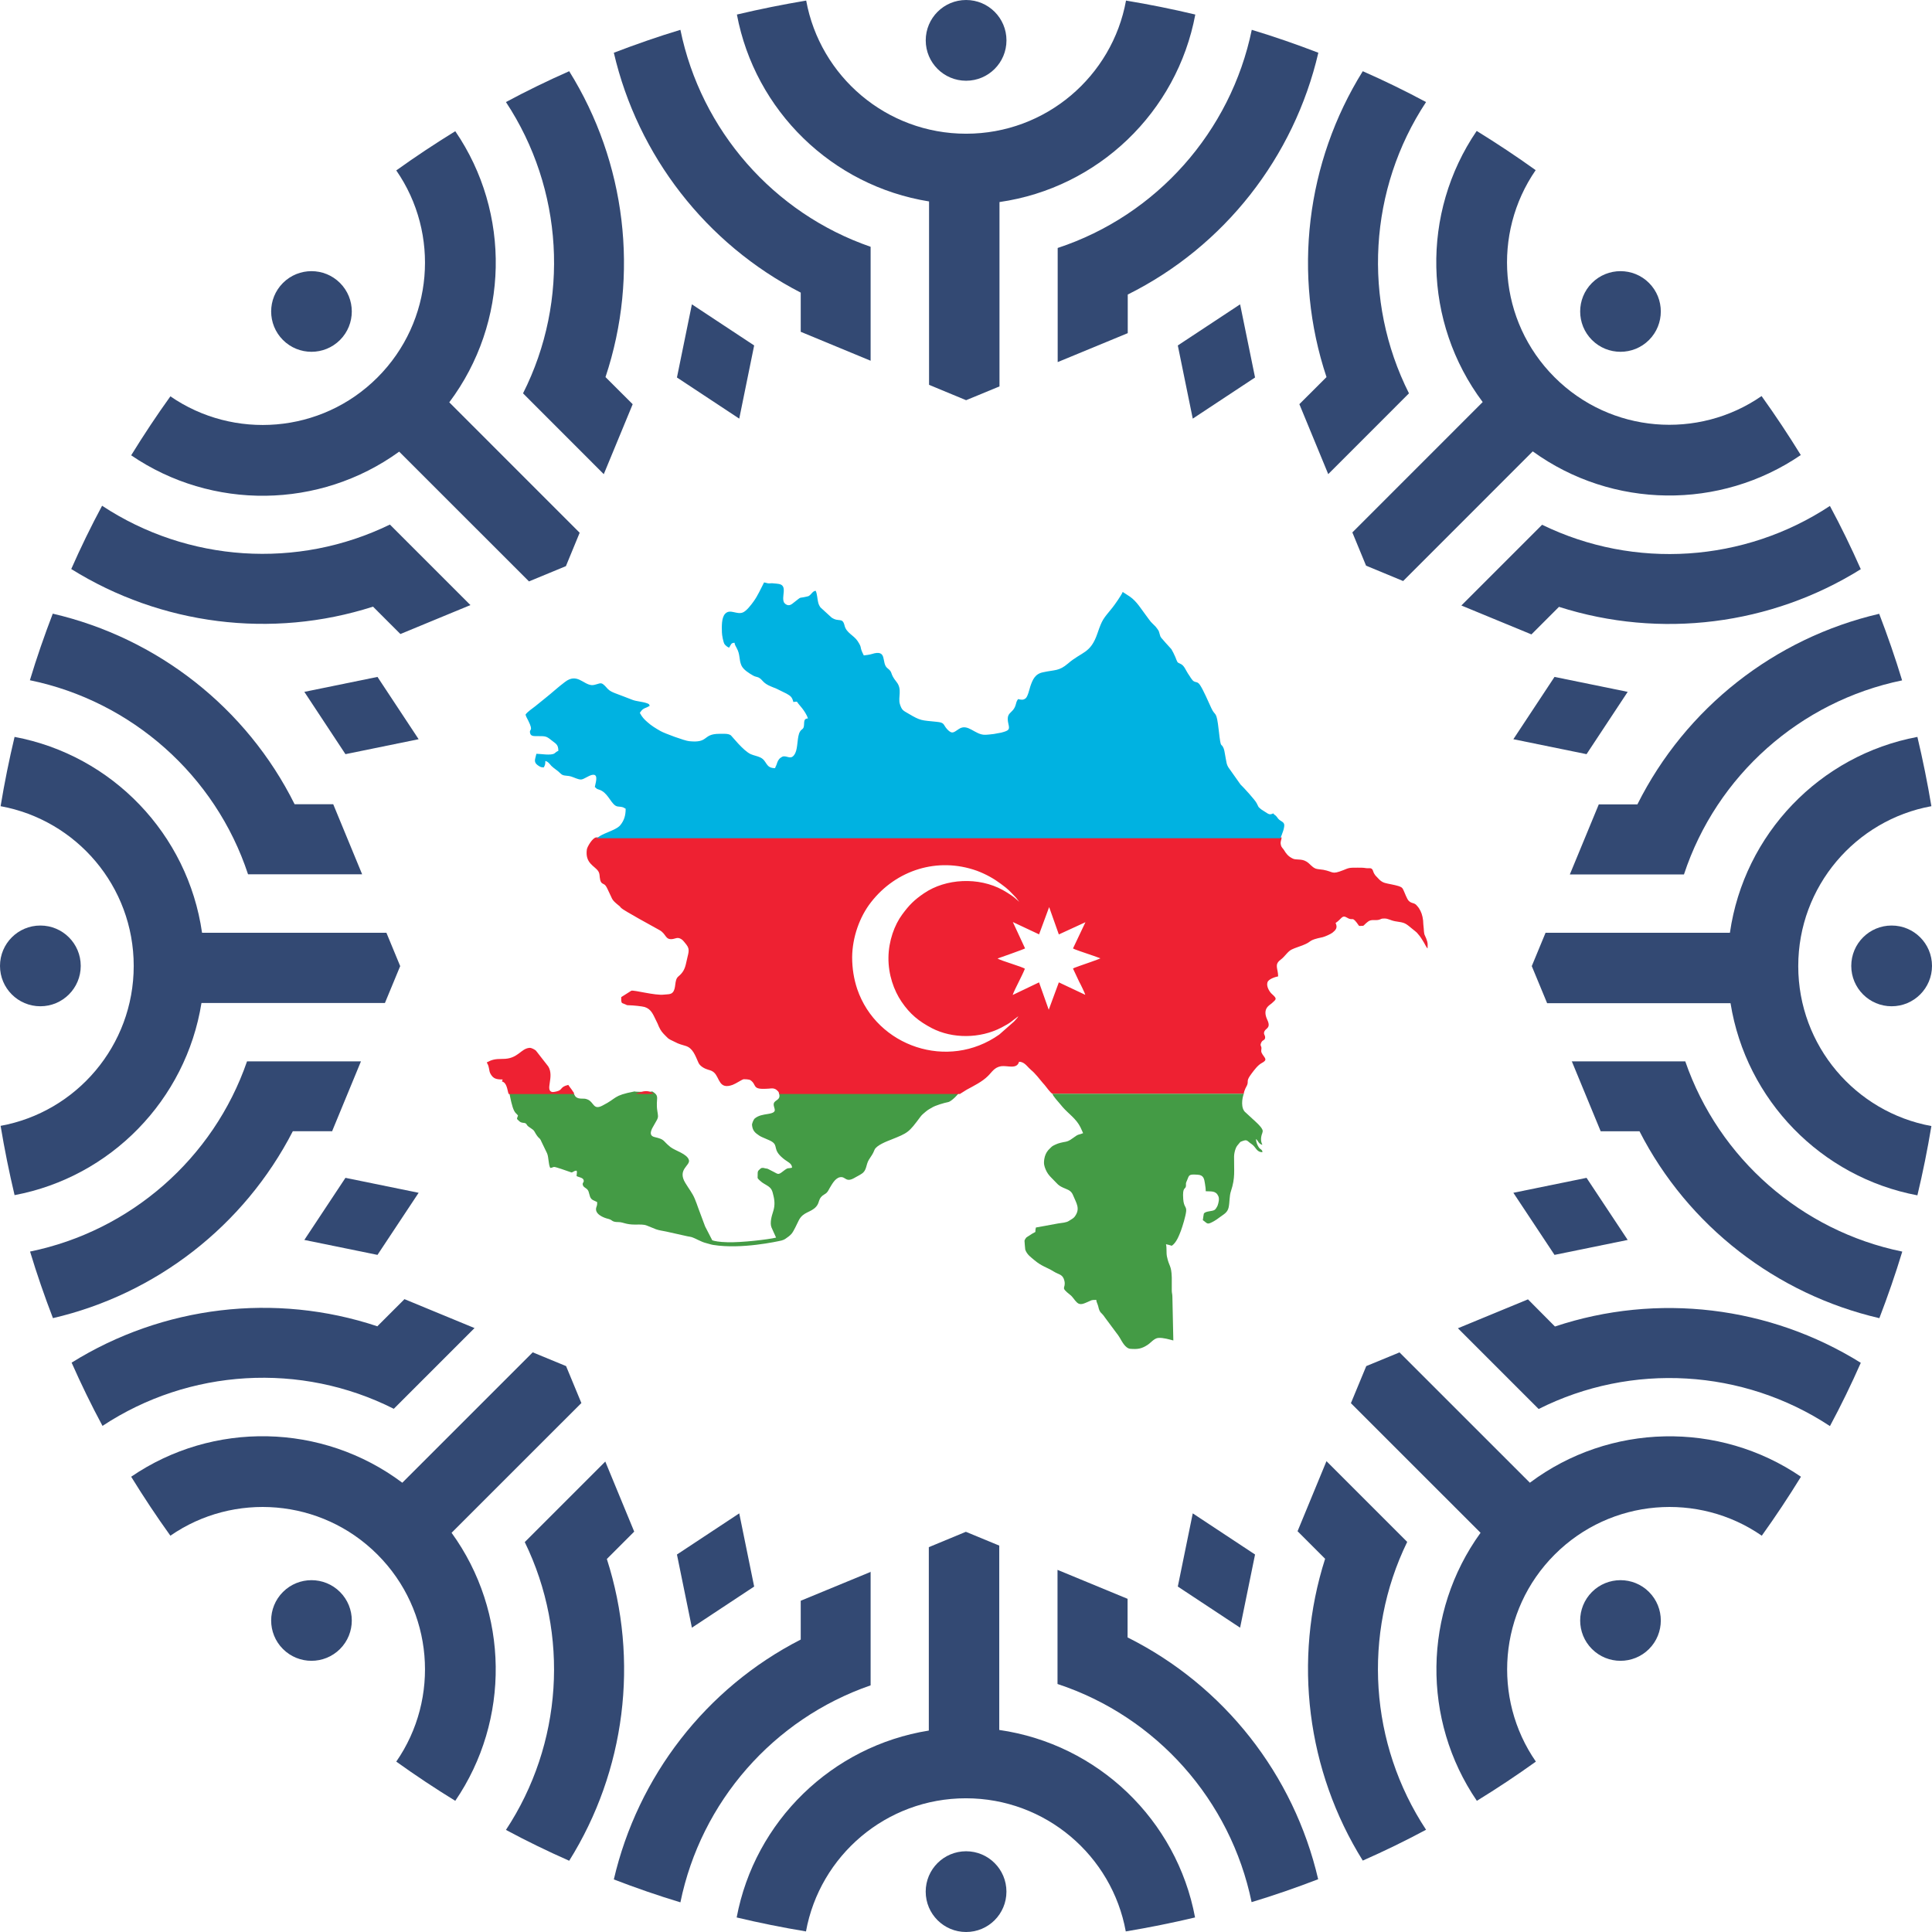 <svg width="57" height="57" viewBox="0 0 57 57" fill="none" xmlns="http://www.w3.org/2000/svg">
<path fill-rule="evenodd" clip-rule="evenodd" d="M28.503 0C29.162 0 29.694 0.533 29.694 1.191C29.694 1.849 29.162 2.382 28.503 2.382C27.845 2.382 27.312 1.849 27.312 1.191C27.312 0.533 27.845 0 28.503 0ZM27.41 11.354V5.943C24.547 5.485 22.274 3.264 21.741 0.429C22.417 0.269 23.098 0.132 23.785 0.017C24.192 2.25 26.15 3.945 28.503 3.945C30.857 3.945 32.815 2.25 33.221 0.017C33.914 0.132 34.595 0.269 35.265 0.429C34.727 3.304 32.403 5.543 29.488 5.961V11.4L28.503 11.807L27.41 11.354Z" fill="#334973"/>
<path fill-rule="evenodd" clip-rule="evenodd" d="M31.205 10.683V7.316C34.125 6.354 36.312 3.88 36.931 0.88C37.595 1.08 38.253 1.309 38.895 1.556C38.179 4.636 36.123 7.27 33.272 8.69V9.829L31.205 10.683ZM23.624 9.784V8.633C20.83 7.196 18.815 4.59 18.11 1.556C18.757 1.309 19.41 1.08 20.074 0.88C20.681 3.84 22.817 6.291 25.686 7.281V10.643L23.624 9.789V9.784Z" fill="#334973"/>
<path fill-rule="evenodd" clip-rule="evenodd" d="M48.651 48.651C49.115 48.188 49.115 47.432 48.651 46.968C48.188 46.504 47.432 46.504 46.968 46.968C46.504 47.432 46.504 48.188 46.968 48.651C47.432 49.115 48.188 49.115 48.651 48.651Z" fill="#334973"/>
<path fill-rule="evenodd" clip-rule="evenodd" d="M28.503 57C29.161 57 29.693 56.468 29.693 55.809C29.693 55.151 29.161 54.618 28.503 54.618C27.844 54.618 27.311 55.151 27.311 55.809C27.311 56.468 27.844 57 28.503 57Z" fill="#334973"/>
<path fill-rule="evenodd" clip-rule="evenodd" d="M8.348 8.348C8.812 7.884 9.567 7.884 10.031 8.348C10.495 8.812 10.495 9.567 10.031 10.031C9.567 10.495 8.812 10.495 8.348 10.031C7.884 9.567 7.884 8.812 8.348 8.348Z" fill="#334973"/>
<path fill-rule="evenodd" clip-rule="evenodd" d="M57 28.497C57 27.838 56.468 27.306 55.809 27.306C55.151 27.306 54.618 27.838 54.618 28.497C54.618 29.155 55.151 29.688 55.809 29.688C56.468 29.688 57 29.155 57 28.497Z" fill="#334973"/>
<path fill-rule="evenodd" clip-rule="evenodd" d="M0 28.497C0 27.838 0.532 27.306 1.191 27.306C1.849 27.306 2.382 27.838 2.382 28.497C2.382 29.155 1.849 29.688 1.191 29.688C0.532 29.688 0 29.155 0 28.497Z" fill="#334973"/>
<path fill-rule="evenodd" clip-rule="evenodd" d="M48.651 8.348C48.188 7.884 47.432 7.884 46.968 8.348C46.504 8.812 46.504 9.567 46.968 10.031C47.432 10.495 48.188 10.495 48.651 10.031C49.115 9.567 49.115 8.812 48.651 8.348Z" fill="#334973"/>
<path fill-rule="evenodd" clip-rule="evenodd" d="M17.148 41.398L13.323 45.222C15.024 47.57 15.058 50.748 13.432 53.13C12.837 52.764 12.258 52.38 11.691 51.973C12.985 50.107 12.796 47.524 11.136 45.864C9.476 44.203 6.893 44.014 5.027 45.308C4.62 44.742 4.237 44.163 3.87 43.568C6.281 41.919 9.51 41.976 11.869 43.745L15.717 39.898L16.701 40.304L17.154 41.398H17.148Z" fill="#334973"/>
<path fill-rule="evenodd" clip-rule="evenodd" d="M18.717 45.181L17.904 45.995C18.866 48.989 18.448 52.253 16.793 54.898C16.158 54.618 15.534 54.314 14.927 53.988C16.593 51.463 16.811 48.222 15.482 45.496L17.858 43.12L18.711 45.187L18.717 45.181Z" fill="#334973"/>
<path fill-rule="evenodd" clip-rule="evenodd" d="M25.686 46.362V49.723C22.817 50.714 20.681 53.159 20.074 56.125C19.41 55.925 18.752 55.696 18.11 55.449C18.815 52.415 20.824 49.804 23.624 48.372V47.227L25.691 46.374L25.686 46.362Z" fill="#334973"/>
<path fill-rule="evenodd" clip-rule="evenodd" d="M29.481 45.6V51.039C32.396 51.458 34.72 53.696 35.258 56.571C34.583 56.731 33.901 56.868 33.214 56.983C32.808 54.75 30.85 53.055 28.496 53.055C26.143 53.055 24.185 54.75 23.779 56.983C23.086 56.868 22.404 56.731 21.734 56.571C22.267 53.736 24.54 51.515 27.403 51.057V45.646L28.496 45.193L29.481 45.6Z" fill="#334973"/>
<path fill-rule="evenodd" clip-rule="evenodd" d="M33.267 47.17V48.309C36.119 49.735 38.174 52.363 38.89 55.443C38.248 55.69 37.59 55.919 36.926 56.119C36.307 53.113 34.12 50.645 31.2 49.683V46.316L33.267 47.17Z" fill="#334973"/>
<path fill-rule="evenodd" clip-rule="evenodd" d="M39.141 43.115L41.517 45.491C40.189 48.217 40.407 51.458 42.073 53.983C41.466 54.309 40.842 54.613 40.206 54.893C38.557 52.248 38.139 48.984 39.095 45.989L38.282 45.176L39.135 43.109L39.141 43.115Z" fill="#334973"/>
<path fill-rule="evenodd" clip-rule="evenodd" d="M41.288 39.898L45.136 43.745C47.489 41.982 50.718 41.919 53.134 43.568C52.768 44.163 52.384 44.742 51.978 45.308C50.111 44.014 47.529 44.203 45.868 45.864C44.208 47.524 44.019 50.107 45.313 51.973C44.746 52.38 44.168 52.764 43.572 53.13C41.946 50.748 41.981 47.57 43.681 45.222L39.856 41.398L40.309 40.304L41.294 39.898H41.288Z" fill="#334973"/>
<path fill-rule="evenodd" clip-rule="evenodd" d="M45.074 38.329L45.876 39.136C48.899 38.129 52.214 38.535 54.899 40.207C54.619 40.843 54.315 41.467 53.989 42.074C51.429 40.385 48.137 40.19 45.395 41.57L43.013 39.188L45.08 38.335L45.074 38.329Z" fill="#334973"/>
<path fill-rule="evenodd" clip-rule="evenodd" d="M46.36 31.314H49.721C50.712 34.183 53.157 36.319 56.123 36.926C55.922 37.59 55.693 38.248 55.447 38.89C52.412 38.185 49.801 36.176 48.37 33.376H47.225L46.372 31.309L46.36 31.314Z" fill="#334973"/>
<path fill-rule="evenodd" clip-rule="evenodd" d="M45.599 27.519H51.038C51.456 24.604 53.695 22.279 56.569 21.741C56.73 22.417 56.867 23.098 56.982 23.785C54.749 24.192 53.054 26.15 53.054 28.503C53.054 30.857 54.749 32.815 56.982 33.222C56.867 33.914 56.73 34.596 56.569 35.266C53.735 34.733 51.514 32.46 51.056 29.597H45.645L45.192 28.503L45.599 27.519Z" fill="#334973"/>
<path fill-rule="evenodd" clip-rule="evenodd" d="M47.169 23.732H48.308C49.734 20.881 52.362 18.825 55.442 18.109C55.688 18.751 55.917 19.409 56.118 20.073C53.112 20.692 50.644 22.879 49.682 25.799H46.315L47.169 23.732Z" fill="#334973"/>
<path fill-rule="evenodd" clip-rule="evenodd" d="M43.121 17.858L45.497 15.482C48.223 16.811 51.463 16.593 53.988 14.927C54.315 15.534 54.618 16.158 54.899 16.793C52.254 18.442 48.99 18.86 45.995 17.904L45.182 18.717L43.115 17.864L43.121 17.858Z" fill="#334973"/>
<path fill-rule="evenodd" clip-rule="evenodd" d="M39.897 15.71L43.744 11.862C41.981 9.509 41.918 6.28 43.567 3.863C44.162 4.23 44.74 4.613 45.307 5.02C44.019 6.887 44.202 9.469 45.863 11.129C47.523 12.79 50.105 12.979 51.972 11.685C52.379 12.252 52.762 12.83 53.129 13.425C50.747 15.052 47.569 15.017 45.221 13.317L41.397 17.142L40.303 16.689L39.897 15.704V15.71Z" fill="#334973"/>
<path fill-rule="evenodd" clip-rule="evenodd" d="M38.334 11.926L39.136 11.125C38.128 8.101 38.534 4.786 40.206 2.101C40.842 2.381 41.466 2.685 42.073 3.011C40.384 5.57 40.189 8.863 41.569 11.605L39.187 13.988L38.334 11.921V11.926Z" fill="#334973"/>
<path fill-rule="evenodd" clip-rule="evenodd" d="M17.812 13.988L15.431 11.605C16.816 8.863 16.616 5.57 14.927 3.011C15.534 2.685 16.158 2.381 16.793 2.101C18.465 4.786 18.872 8.101 17.864 11.125L18.666 11.926L17.812 13.993V13.988Z" fill="#334973"/>
<path fill-rule="evenodd" clip-rule="evenodd" d="M15.602 17.149L11.777 13.325C9.43 15.025 6.252 15.059 3.87 13.433C4.237 12.838 4.62 12.259 5.027 11.693C6.893 12.981 9.476 12.798 11.136 11.137C12.796 9.477 12.985 6.894 11.691 5.028C12.258 4.621 12.837 4.238 13.432 3.871C15.081 6.282 15.024 9.511 13.255 11.87L17.102 15.718L16.696 16.703L15.602 17.155V17.149Z" fill="#334973"/>
<path fill-rule="evenodd" clip-rule="evenodd" d="M11.818 18.711L11.005 17.898C8.01 18.86 4.747 18.437 2.102 16.788C2.382 16.152 2.686 15.528 3.012 14.921C5.537 16.587 8.778 16.805 11.503 15.476L13.879 17.852L11.812 18.706L11.818 18.711Z" fill="#334973"/>
<path fill-rule="evenodd" clip-rule="evenodd" d="M10.684 25.794H7.318C6.356 22.874 3.882 20.687 0.882 20.069C1.082 19.404 1.311 18.746 1.557 18.105C4.638 18.82 7.272 20.876 8.692 23.727H9.831L10.684 25.794Z" fill="#334973"/>
<path fill-rule="evenodd" clip-rule="evenodd" d="M11.354 29.591H5.944C5.486 32.454 3.264 34.727 0.43 35.26C0.27 34.584 0.132 33.903 0.018 33.216C2.251 32.809 3.945 30.851 3.945 28.498C3.945 26.144 2.251 24.192 0.018 23.785C0.132 23.093 0.27 22.411 0.43 21.741C3.304 22.279 5.543 24.604 5.961 27.519H11.4L11.807 28.503L11.354 29.597V29.591Z" fill="#334973"/>
<path fill-rule="evenodd" clip-rule="evenodd" d="M9.784 33.375H8.639C7.202 36.169 4.597 38.184 1.562 38.889C1.316 38.248 1.087 37.589 0.887 36.925C3.847 36.318 6.298 34.182 7.288 31.314H10.649L9.796 33.38L9.784 33.375Z" fill="#334973"/>
<path fill-rule="evenodd" clip-rule="evenodd" d="M11.126 39.136L11.933 38.329L14 39.182L11.618 41.564C8.875 40.179 5.583 40.379 3.024 42.068C2.697 41.461 2.394 40.837 2.113 40.202C4.799 38.529 8.114 38.123 11.137 39.131" fill="#334973"/>
<path fill-rule="evenodd" clip-rule="evenodd" d="M8.348 48.651C7.884 48.188 7.884 47.432 8.348 46.968C8.812 46.504 9.567 46.504 10.031 46.968C10.495 47.432 10.495 48.188 10.031 48.651C9.567 49.115 8.812 49.115 8.348 48.651Z" fill="#334973"/>
<path fill-rule="evenodd" clip-rule="evenodd" d="M46.808 22.25L44.649 21.809L45.863 19.971L48.022 20.412L46.808 22.25Z" fill="#334973"/>
<path fill-rule="evenodd" clip-rule="evenodd" d="M37.028 11.137L35.19 12.351L34.749 10.192L36.587 8.979L37.028 11.137Z" fill="#334973"/>
<path fill-rule="evenodd" clip-rule="evenodd" d="M11.137 37.023L8.979 36.582L10.192 34.75L12.351 35.191L11.137 37.023Z" fill="#334973"/>
<path fill-rule="evenodd" clip-rule="evenodd" d="M34.749 46.808L35.19 44.649L37.028 45.863L36.587 48.022L34.749 46.808Z" fill="#334973"/>
<path fill-rule="evenodd" clip-rule="evenodd" d="M19.972 11.137L20.413 8.979L22.25 10.192L21.81 12.351L19.972 11.137Z" fill="#334973"/>
<path fill-rule="evenodd" clip-rule="evenodd" d="M45.863 37.023L44.649 35.191L46.808 34.75L48.022 36.582L45.863 37.023Z" fill="#334973"/>
<path fill-rule="evenodd" clip-rule="evenodd" d="M10.192 22.25L8.979 20.412L11.137 19.971L12.351 21.809L10.192 22.25Z" fill="#334973"/>
<path fill-rule="evenodd" clip-rule="evenodd" d="M22.25 46.808L20.413 48.022L19.972 45.863L21.81 44.649L22.25 46.808Z" fill="#334973"/>
<path fill-rule="evenodd" clip-rule="evenodd" d="M16.942 32.23H15.024C15.053 32.373 15.105 32.659 15.173 32.779C15.208 32.848 15.248 32.86 15.282 32.911C15.271 32.963 15.259 32.951 15.253 33.014C15.362 33.129 15.379 33.117 15.454 33.129C15.454 33.129 15.46 33.129 15.465 33.129C15.534 33.146 15.523 33.157 15.551 33.197C15.597 33.261 15.723 33.306 15.763 33.375C15.912 33.644 15.912 33.53 15.975 33.684L16.141 34.028C16.192 34.154 16.175 34.331 16.233 34.457C16.29 34.457 16.301 34.434 16.347 34.428C16.404 34.428 16.719 34.543 16.805 34.572C16.88 34.595 16.857 34.6 16.908 34.572C17.069 34.48 17.011 34.595 17.011 34.698C17.086 34.738 17.223 34.743 17.223 34.841C17.223 34.892 17.177 34.892 17.195 34.961C17.212 35.018 17.252 35.03 17.286 35.058C17.378 35.121 17.366 35.179 17.406 35.299C17.446 35.413 17.526 35.413 17.618 35.465C17.618 35.551 17.618 35.545 17.595 35.614C17.526 35.814 17.801 35.929 17.956 35.963C18.082 35.997 18.042 36.055 18.242 36.055C18.385 36.055 18.454 36.129 18.735 36.129C18.878 36.129 18.981 36.118 19.084 36.158L19.353 36.267C19.445 36.301 19.553 36.312 19.657 36.335C19.868 36.381 20.075 36.427 20.275 36.473C20.332 36.484 20.384 36.49 20.43 36.507C20.504 36.53 20.699 36.644 20.825 36.673C20.933 36.702 21.002 36.725 21.048 36.73C21.878 36.862 22.932 36.627 23.058 36.599C23.103 36.587 23.143 36.57 23.183 36.541C23.241 36.501 23.304 36.456 23.35 36.404C23.424 36.318 23.51 36.112 23.567 36.003C23.699 35.745 23.922 35.78 24.082 35.597C24.197 35.465 24.123 35.35 24.334 35.23C24.415 35.184 24.432 35.133 24.477 35.053C24.535 34.961 24.632 34.761 24.781 34.732C24.959 34.698 24.941 34.915 25.233 34.738C25.302 34.698 25.365 34.669 25.422 34.629C25.577 34.532 25.543 34.366 25.634 34.217C25.72 34.079 25.749 34.056 25.8 33.925C25.852 33.793 26.161 33.673 26.281 33.627C26.797 33.421 26.808 33.415 27.157 32.946C27.203 32.883 27.255 32.848 27.312 32.797C27.403 32.722 27.415 32.728 27.506 32.671C27.604 32.613 27.85 32.539 27.97 32.516C28.073 32.499 28.279 32.276 28.302 32.224H22.972C23.069 32.47 22.851 32.436 22.828 32.562C22.806 32.699 22.989 32.814 22.657 32.865C22.514 32.888 22.376 32.906 22.262 33.003C22.233 33.031 22.181 33.152 22.187 33.192C22.204 33.358 22.273 33.421 22.405 33.507C22.479 33.558 22.703 33.633 22.777 33.684C22.966 33.81 22.788 33.913 23.098 34.171C23.229 34.285 23.367 34.314 23.367 34.451C23.252 34.48 23.252 34.446 23.166 34.509C22.954 34.675 22.977 34.652 22.823 34.572C22.771 34.549 22.685 34.497 22.64 34.48C22.622 34.48 22.537 34.463 22.525 34.457C22.462 34.457 22.462 34.457 22.428 34.486C22.353 34.554 22.353 34.549 22.353 34.686C22.353 34.755 22.342 34.749 22.376 34.789C22.393 34.806 22.428 34.841 22.451 34.858C22.502 34.904 22.554 34.927 22.617 34.967C22.771 35.058 22.783 35.121 22.823 35.293C22.863 35.465 22.857 35.602 22.806 35.757C22.771 35.866 22.708 36.072 22.76 36.209C22.788 36.278 22.857 36.421 22.897 36.513C22.668 36.57 21.867 36.662 21.466 36.65C21.214 36.644 21.082 36.616 21.014 36.593C20.973 36.513 20.905 36.381 20.802 36.181L20.601 35.642C20.567 35.551 20.538 35.459 20.498 35.368C20.43 35.202 20.321 35.07 20.218 34.898C19.977 34.503 20.366 34.389 20.326 34.228C20.275 34.039 19.92 33.953 19.777 33.839C19.536 33.644 19.628 33.621 19.313 33.547C19.113 33.501 19.227 33.306 19.296 33.192C19.324 33.146 19.336 33.117 19.364 33.072C19.439 32.951 19.41 32.906 19.393 32.774C19.336 32.402 19.485 32.344 19.244 32.201C19.204 32.218 18.763 32.218 18.718 32.201C18.07 32.327 18.225 32.39 17.773 32.619C17.509 32.757 17.526 32.533 17.355 32.447C17.235 32.39 17.195 32.43 17.069 32.402C17.023 32.39 16.988 32.367 16.965 32.333C16.937 32.287 16.931 32.258 16.902 32.218" fill="#449B45"/>
<path fill-rule="evenodd" clip-rule="evenodd" d="M30.661 27.569L29.882 27.203L30.243 27.981C30.197 28.01 29.481 28.262 29.43 28.279C29.539 28.348 30.174 28.525 30.237 28.582C30.191 28.697 30.111 28.857 30.054 28.972C30.025 29.023 29.882 29.321 29.877 29.355L30.655 28.983L30.941 29.791L31.239 28.983L32.018 29.35C32.018 29.321 31.869 29.012 31.84 28.966L31.657 28.577C31.657 28.577 31.669 28.565 31.697 28.554L31.852 28.497C31.978 28.451 32.407 28.308 32.465 28.273C32.327 28.222 32.195 28.176 32.058 28.13C32.012 28.113 31.692 28.01 31.657 27.981L32.024 27.208L31.239 27.569L30.953 26.762L30.655 27.569H30.661ZM30.048 29.98C29.825 30.14 29.842 30.163 29.544 30.317C28.915 30.644 28.102 30.649 27.495 30.335C27.111 30.134 26.848 29.922 26.596 29.55C26.372 29.218 26.206 28.754 26.212 28.25C26.218 27.758 26.39 27.288 26.619 26.979C26.825 26.699 26.974 26.55 27.26 26.355C27.907 25.914 28.875 25.868 29.584 26.258C29.676 26.309 29.768 26.367 29.842 26.418C29.934 26.481 29.991 26.538 30.071 26.607C30.025 26.555 29.997 26.504 29.957 26.464C29.779 26.281 29.768 26.252 29.527 26.075C29.327 25.926 29.098 25.794 28.823 25.691C27.655 25.273 26.435 25.674 25.702 26.613C25.359 27.048 25.147 27.655 25.141 28.239C25.141 28.577 25.193 28.886 25.29 29.178C25.869 30.878 27.97 31.594 29.481 30.523L29.916 30.14C29.951 30.1 30.025 30.025 30.043 29.985L30.048 29.98ZM22.988 32.276H28.319L28.52 32.15C28.731 32.035 28.977 31.915 29.144 31.749C29.264 31.634 29.332 31.491 29.533 31.457C29.716 31.428 30.002 31.56 30.065 31.325C30.203 31.325 30.283 31.434 30.357 31.508C30.483 31.634 30.432 31.56 30.604 31.755C30.678 31.84 30.741 31.926 30.821 32.012C30.867 32.064 30.987 32.241 31.05 32.27H36.696C36.696 32.23 36.724 32.155 36.742 32.115C36.759 32.075 36.799 32.018 36.805 31.978C36.828 31.886 36.77 31.881 36.925 31.674C37.011 31.56 37.108 31.428 37.222 31.365C37.411 31.268 37.314 31.216 37.251 31.113C37.194 31.022 37.211 31.022 37.217 30.924C37.217 30.85 37.16 30.856 37.217 30.747C37.257 30.672 37.32 30.701 37.326 30.609C37.326 30.529 37.263 30.512 37.308 30.421C37.349 30.335 37.503 30.329 37.389 30.088C37.228 29.745 37.469 29.653 37.526 29.596C37.658 29.476 37.686 29.47 37.52 29.321C37.463 29.27 37.354 29.109 37.394 28.983C37.423 28.886 37.618 28.823 37.709 28.806C37.709 28.571 37.583 28.462 37.784 28.313C37.915 28.216 37.99 28.067 38.116 28.01C38.213 27.964 38.328 27.93 38.431 27.89C38.751 27.764 38.557 27.747 39.026 27.649C39.095 27.632 39.261 27.558 39.312 27.517C39.404 27.443 39.473 27.374 39.404 27.231C39.587 27.111 39.587 26.979 39.748 27.077C39.937 27.191 39.873 26.991 40.097 27.317C40.286 27.317 40.183 27.328 40.36 27.191C40.463 27.111 40.572 27.168 40.692 27.134C40.761 27.111 40.744 27.099 40.847 27.099C40.961 27.099 41.007 27.151 41.162 27.18C41.465 27.225 41.448 27.225 41.694 27.426C41.734 27.46 41.769 27.483 41.803 27.517L41.889 27.62C41.918 27.655 41.941 27.701 41.969 27.741C42.032 27.832 42.078 27.953 42.118 27.981C42.118 27.844 42.135 27.844 42.078 27.689L42.038 27.598C42.009 27.546 42.009 27.437 42.004 27.386C41.992 27.3 41.992 27.248 41.986 27.157C41.969 27.008 41.929 26.893 41.86 26.79C41.843 26.762 41.832 26.756 41.809 26.727C41.729 26.619 41.654 26.67 41.563 26.578C41.505 26.521 41.442 26.332 41.402 26.252C41.368 26.178 41.339 26.172 41.265 26.143C41.196 26.12 41.127 26.109 41.053 26.092C40.893 26.057 40.807 26.057 40.698 25.954L40.578 25.828C40.509 25.737 40.52 25.702 40.492 25.657C40.446 25.588 40.389 25.628 40.291 25.611C40.223 25.599 40.148 25.599 40.057 25.599C39.805 25.599 39.81 25.599 39.627 25.674C39.278 25.811 39.352 25.72 39.043 25.662C38.975 25.651 38.871 25.645 38.82 25.628C38.7 25.582 38.648 25.479 38.539 25.416C38.385 25.324 38.236 25.387 38.127 25.324C37.995 25.256 37.944 25.181 37.881 25.078C37.847 25.021 37.807 25.009 37.789 24.924C37.767 24.821 37.807 24.792 37.812 24.706H17.589C17.48 24.718 17.326 24.981 17.314 25.061C17.257 25.468 17.538 25.542 17.646 25.697C17.704 25.782 17.681 25.851 17.709 25.966C17.744 26.092 17.807 26.057 17.864 26.126C17.893 26.155 17.956 26.298 17.978 26.344C18.076 26.533 18.03 26.533 18.248 26.71C18.282 26.733 18.299 26.756 18.328 26.79C18.396 26.859 19.273 27.34 19.461 27.443C19.662 27.558 19.622 27.729 19.834 27.706C19.931 27.695 19.988 27.638 20.097 27.706C20.166 27.747 20.206 27.821 20.257 27.878C20.372 28.027 20.297 28.136 20.246 28.399C20.206 28.594 20.148 28.697 20.011 28.811C19.885 28.92 19.959 29.161 19.845 29.281C19.788 29.344 19.685 29.333 19.593 29.344C19.33 29.378 18.7 29.201 18.625 29.23L18.328 29.418C18.328 29.459 18.328 29.493 18.328 29.527C18.345 29.613 18.345 29.584 18.459 29.636C18.517 29.665 18.488 29.653 18.568 29.659C18.66 29.659 18.952 29.688 19.02 29.71C19.215 29.773 19.267 29.928 19.358 30.111C19.393 30.174 19.41 30.22 19.439 30.289C19.496 30.415 19.547 30.472 19.645 30.569C19.702 30.627 19.708 30.638 19.782 30.678C20.023 30.793 19.965 30.781 20.223 30.856C20.441 30.919 20.509 31.136 20.607 31.354C20.652 31.457 20.79 31.531 20.893 31.56C20.973 31.583 21.013 31.594 21.07 31.646C21.236 31.8 21.208 32.155 21.614 32.007C21.723 31.966 21.883 31.852 21.941 31.84C21.963 31.84 22.095 31.84 22.141 31.869C22.341 32.007 22.17 32.15 22.628 32.121C22.708 32.121 22.777 32.098 22.845 32.121C22.897 32.138 22.92 32.161 22.954 32.196C22.954 32.196 22.965 32.207 22.965 32.213L22.977 32.224C22.977 32.224 22.977 32.224 22.983 32.23L22.988 32.276Z" fill="#EE2132"/>
<path fill-rule="evenodd" clip-rule="evenodd" d="M17.589 24.73H37.778C37.806 24.662 37.829 24.593 37.858 24.513C37.875 24.461 37.875 24.455 37.887 24.392C37.915 24.238 37.789 24.249 37.709 24.152C37.681 24.118 37.675 24.1 37.646 24.072C37.606 24.032 37.6 24.049 37.566 23.997C37.452 24.055 37.417 24.009 37.331 23.957C37.257 23.912 37.188 23.871 37.131 23.808L37.074 23.694C37.028 23.602 36.69 23.23 36.598 23.144L36.238 22.635C36.186 22.549 36.186 22.491 36.163 22.377C36.146 22.302 36.129 22.154 36.106 22.091C36.02 21.873 36.026 22.159 35.957 21.547C35.888 20.934 35.86 21.157 35.739 20.894C35.654 20.711 35.505 20.361 35.402 20.207C35.31 20.069 35.247 20.178 35.15 20.024C35.133 20.001 35.127 19.995 35.115 19.972C35.093 19.938 35.07 19.903 35.047 19.869C34.984 19.777 34.938 19.628 34.823 19.583C34.72 19.543 34.737 19.531 34.675 19.382C34.652 19.325 34.589 19.199 34.56 19.153L34.394 18.97C34.36 18.936 34.354 18.919 34.319 18.884C34.217 18.77 34.245 18.804 34.199 18.655C34.188 18.609 34.165 18.581 34.136 18.541L34.09 18.483C33.919 18.312 33.982 18.386 33.816 18.163C33.667 17.968 33.541 17.745 33.335 17.602L33.123 17.464C33.1 17.539 32.877 17.859 32.814 17.934C32.545 18.266 32.522 18.266 32.379 18.684C32.172 19.291 31.926 19.216 31.508 19.577C31.239 19.806 31.13 19.755 30.77 19.835C30.541 19.881 30.466 20.047 30.397 20.253C30.369 20.344 30.323 20.55 30.26 20.602C30.191 20.659 30.128 20.648 30.037 20.625C29.985 20.699 29.991 20.711 29.962 20.808C29.876 21.072 29.67 20.991 29.75 21.352C29.791 21.524 29.779 21.552 29.539 21.615L29.321 21.655C29.264 21.661 29.138 21.678 29.069 21.678C28.766 21.69 28.559 21.329 28.29 21.507C28.147 21.598 28.096 21.678 27.947 21.518C27.815 21.375 27.884 21.318 27.626 21.295C27.185 21.249 27.168 21.272 26.802 21.054C26.647 20.963 26.607 20.957 26.55 20.774C26.487 20.573 26.63 20.338 26.447 20.115C26.235 19.852 26.361 19.852 26.183 19.714C25.989 19.566 26.201 19.142 25.72 19.296C25.668 19.314 25.542 19.331 25.485 19.337C25.336 19.05 25.456 19.148 25.302 18.913C25.187 18.741 24.97 18.672 24.918 18.46C24.855 18.197 24.752 18.369 24.534 18.22L24.208 17.922C24.179 17.882 24.151 17.831 24.139 17.773C24.111 17.665 24.111 17.521 24.065 17.43C23.979 17.436 23.945 17.527 23.876 17.573C23.841 17.596 23.887 17.573 23.824 17.596C23.521 17.67 23.687 17.573 23.418 17.779C23.355 17.831 23.275 17.899 23.172 17.819C23.172 17.819 23.166 17.819 23.166 17.813L23.137 17.785C23.034 17.619 23.252 17.281 22.983 17.229C22.925 17.218 22.885 17.218 22.828 17.212C22.742 17.201 22.759 17.212 22.685 17.212C22.633 17.212 22.599 17.189 22.542 17.184C22.444 17.372 22.358 17.573 22.233 17.745C22.164 17.842 22.021 18.031 21.912 18.071C21.734 18.14 21.54 17.957 21.397 18.105C21.282 18.22 21.294 18.495 21.299 18.661C21.299 18.73 21.339 18.959 21.38 19.01C21.414 19.05 21.46 19.09 21.511 19.108C21.568 19.022 21.563 18.964 21.672 18.964C21.672 19.016 21.712 19.073 21.734 19.119C21.843 19.314 21.797 19.451 21.872 19.628C21.929 19.76 22.101 19.863 22.221 19.932C22.278 19.966 22.33 19.966 22.381 19.989C22.513 20.058 22.49 20.15 22.759 20.258C22.817 20.281 22.857 20.299 22.914 20.321L23.206 20.465C23.326 20.533 23.372 20.568 23.406 20.711C23.509 20.705 23.498 20.671 23.555 20.762L23.664 20.894C23.727 20.974 23.807 21.094 23.836 21.197C23.721 21.197 23.727 21.278 23.721 21.386C23.715 21.529 23.653 21.495 23.601 21.587C23.515 21.73 23.544 22.051 23.464 22.217C23.343 22.463 23.217 22.268 23.08 22.325L23.034 22.354C22.965 22.4 22.937 22.474 22.914 22.549C22.891 22.617 22.88 22.612 22.868 22.663C22.576 22.663 22.639 22.446 22.433 22.348C22.353 22.308 22.244 22.291 22.152 22.251C21.929 22.154 21.586 21.707 21.557 21.69C21.477 21.638 21.351 21.65 21.225 21.65C20.715 21.65 20.927 21.93 20.332 21.867C20.2 21.856 19.61 21.638 19.49 21.57C19.347 21.489 19.215 21.409 19.095 21.3C19.003 21.22 18.94 21.152 18.877 21.031C18.946 20.928 18.975 20.911 19.078 20.871C19.123 20.854 19.123 20.842 19.164 20.831C19.164 20.768 19.123 20.762 19.078 20.745C18.946 20.699 18.78 20.694 18.66 20.648C18.488 20.579 18.328 20.522 18.15 20.453C18.064 20.419 17.996 20.39 17.933 20.327C17.887 20.281 17.807 20.172 17.738 20.161C17.669 20.15 17.566 20.218 17.457 20.213C17.205 20.195 17.022 19.846 16.667 20.121C16.467 20.27 16.284 20.442 16.089 20.596L15.791 20.837C15.711 20.9 15.556 21.003 15.505 21.083C15.516 21.14 15.562 21.209 15.585 21.26C15.757 21.604 15.597 21.489 15.642 21.638C15.665 21.718 15.74 21.718 15.837 21.718C16.089 21.718 16.112 21.713 16.261 21.833C16.392 21.942 16.473 21.953 16.473 22.154C16.427 22.165 16.392 22.205 16.358 22.228C16.255 22.297 15.951 22.239 15.825 22.239C15.814 22.285 15.803 22.325 15.791 22.377C15.762 22.486 15.808 22.543 15.9 22.6C15.946 22.629 15.969 22.64 16.043 22.64C16.078 22.577 16.089 22.555 16.089 22.451C16.169 22.469 16.215 22.537 16.266 22.595C16.352 22.68 16.438 22.721 16.535 22.818C16.633 22.921 16.724 22.852 16.913 22.932C17.188 23.041 17.142 23.007 17.383 22.892C17.417 22.875 17.463 22.858 17.509 22.858C17.663 22.858 17.56 23.133 17.549 23.219C17.606 23.259 17.583 23.27 17.663 23.293C17.921 23.367 18.001 23.665 18.156 23.768C18.202 23.797 18.242 23.797 18.311 23.803C18.391 23.814 18.396 23.826 18.459 23.86C18.459 24.049 18.419 24.203 18.299 24.347C18.162 24.513 17.692 24.599 17.612 24.747" fill="#00B2E1"/>
<path fill-rule="evenodd" clip-rule="evenodd" d="M36.696 32.27H31.05C31.061 32.333 31.228 32.516 31.268 32.562L31.354 32.665C31.531 32.866 31.749 33.003 31.875 33.255C31.909 33.318 31.926 33.375 31.955 33.432C31.915 33.444 31.926 33.444 31.892 33.455C31.857 33.467 31.84 33.467 31.812 33.478C31.766 33.495 31.731 33.524 31.697 33.547C31.611 33.604 31.554 33.661 31.445 33.684C31.342 33.702 31.233 33.724 31.147 33.765C31.102 33.788 31.067 33.799 31.027 33.833C30.999 33.862 30.953 33.902 30.924 33.936C30.861 34.011 30.827 34.097 30.81 34.194C30.787 34.343 30.81 34.406 30.855 34.515C30.895 34.606 30.947 34.675 31.016 34.744C31.222 34.944 31.193 34.973 31.451 35.076C31.554 35.116 31.617 35.162 31.657 35.259C31.754 35.499 31.886 35.66 31.703 35.9C31.663 35.952 31.594 35.98 31.537 36.02C31.462 36.072 31.331 36.078 31.222 36.095L30.563 36.215C30.552 36.273 30.546 36.273 30.546 36.347C30.477 36.381 30.432 36.41 30.363 36.456C30.34 36.473 30.294 36.496 30.277 36.513C30.26 36.53 30.231 36.582 30.226 36.605C30.226 36.605 30.243 36.856 30.248 36.868C30.3 37.017 30.415 37.091 30.523 37.183C30.741 37.366 30.878 37.383 31.09 37.515C31.245 37.612 31.359 37.589 31.405 37.796C31.451 38.03 31.268 37.962 31.565 38.196C31.657 38.265 31.691 38.351 31.771 38.425C31.869 38.523 31.989 38.454 32.098 38.408C32.212 38.362 32.178 38.351 32.344 38.351C32.344 38.408 32.384 38.471 32.401 38.54C32.447 38.758 32.493 38.706 32.596 38.866L32.928 39.313C32.974 39.37 32.997 39.404 33.037 39.468C33.1 39.576 33.203 39.782 33.346 39.794C33.569 39.811 33.678 39.794 33.856 39.679C33.953 39.616 34.05 39.485 34.171 39.473C34.325 39.462 34.497 39.519 34.617 39.548L34.589 38.259C34.589 38.173 34.571 38.156 34.571 38.07C34.571 37.944 34.571 37.819 34.571 37.693C34.56 37.315 34.491 37.378 34.428 37.068C34.405 36.954 34.428 36.816 34.4 36.708C34.457 36.719 34.514 36.736 34.571 36.754C34.709 36.662 34.783 36.456 34.84 36.313C34.892 36.169 34.978 35.889 34.995 35.74C35.012 35.591 34.926 35.62 34.909 35.379C34.881 34.996 34.978 35.104 34.989 34.99C34.995 34.898 34.972 34.938 35.024 34.818C35.087 34.658 35.075 34.641 35.339 34.658C35.51 34.669 35.528 34.778 35.55 34.921C35.562 34.996 35.573 35.07 35.573 35.145C35.734 35.156 35.871 35.122 35.946 35.293C35.98 35.373 35.951 35.488 35.923 35.568C35.906 35.608 35.865 35.677 35.837 35.694C35.768 35.746 35.562 35.723 35.516 35.809C35.51 35.826 35.493 35.969 35.487 35.998C35.636 36.101 35.602 36.147 35.82 36.026C35.871 35.998 35.934 35.952 35.98 35.917C36.1 35.826 36.215 35.78 36.249 35.62C36.283 35.459 36.266 35.293 36.318 35.139C36.449 34.744 36.404 34.538 36.409 34.12C36.409 34.045 36.432 33.948 36.455 33.891C36.472 33.828 36.53 33.765 36.57 33.719C36.604 33.679 36.593 33.69 36.65 33.667C36.804 33.61 36.782 33.656 36.925 33.753C37.062 33.845 37.062 33.988 37.245 33.994C37.245 33.902 37.177 33.925 37.125 33.828C37.091 33.77 37.056 33.69 37.056 33.604C37.125 33.656 37.125 33.747 37.245 33.776C37.188 33.667 37.194 33.547 37.245 33.421C37.245 33.421 37.245 33.415 37.245 33.41C37.257 33.381 37.257 33.364 37.245 33.329C37.2 33.226 37.056 33.106 36.971 33.026L36.747 32.82C36.604 32.705 36.638 32.413 36.701 32.253" fill="#449B45"/>
<path fill-rule="evenodd" clip-rule="evenodd" d="M15.02 32.277H16.938C16.932 32.214 16.812 32.083 16.766 32.008C16.503 32.071 16.617 32.157 16.411 32.203C16.383 32.209 16.325 32.22 16.302 32.22C16.062 32.18 16.365 31.773 16.176 31.464L15.81 30.995C15.776 30.966 15.678 30.909 15.621 30.915C15.358 30.937 15.283 31.247 14.825 31.241C14.602 31.241 14.51 31.264 14.361 31.344C14.396 31.407 14.407 31.43 14.424 31.51C14.441 31.59 14.441 31.636 14.482 31.699C14.556 31.819 14.636 31.848 14.825 31.848C14.837 31.876 14.831 31.831 14.808 31.905C14.888 31.928 14.922 31.991 14.945 32.054C14.968 32.105 14.991 32.249 15.008 32.277" fill="#EE2132"/>
<path fill-rule="evenodd" clip-rule="evenodd" d="M18.751 32.264C18.797 32.282 19.238 32.282 19.278 32.264L19.266 32.253C19.266 32.253 19.266 32.253 19.238 32.236C19.215 32.224 19.198 32.224 19.175 32.213C19.049 32.161 18.928 32.213 18.757 32.264" fill="#EE2132"/>
</svg>
